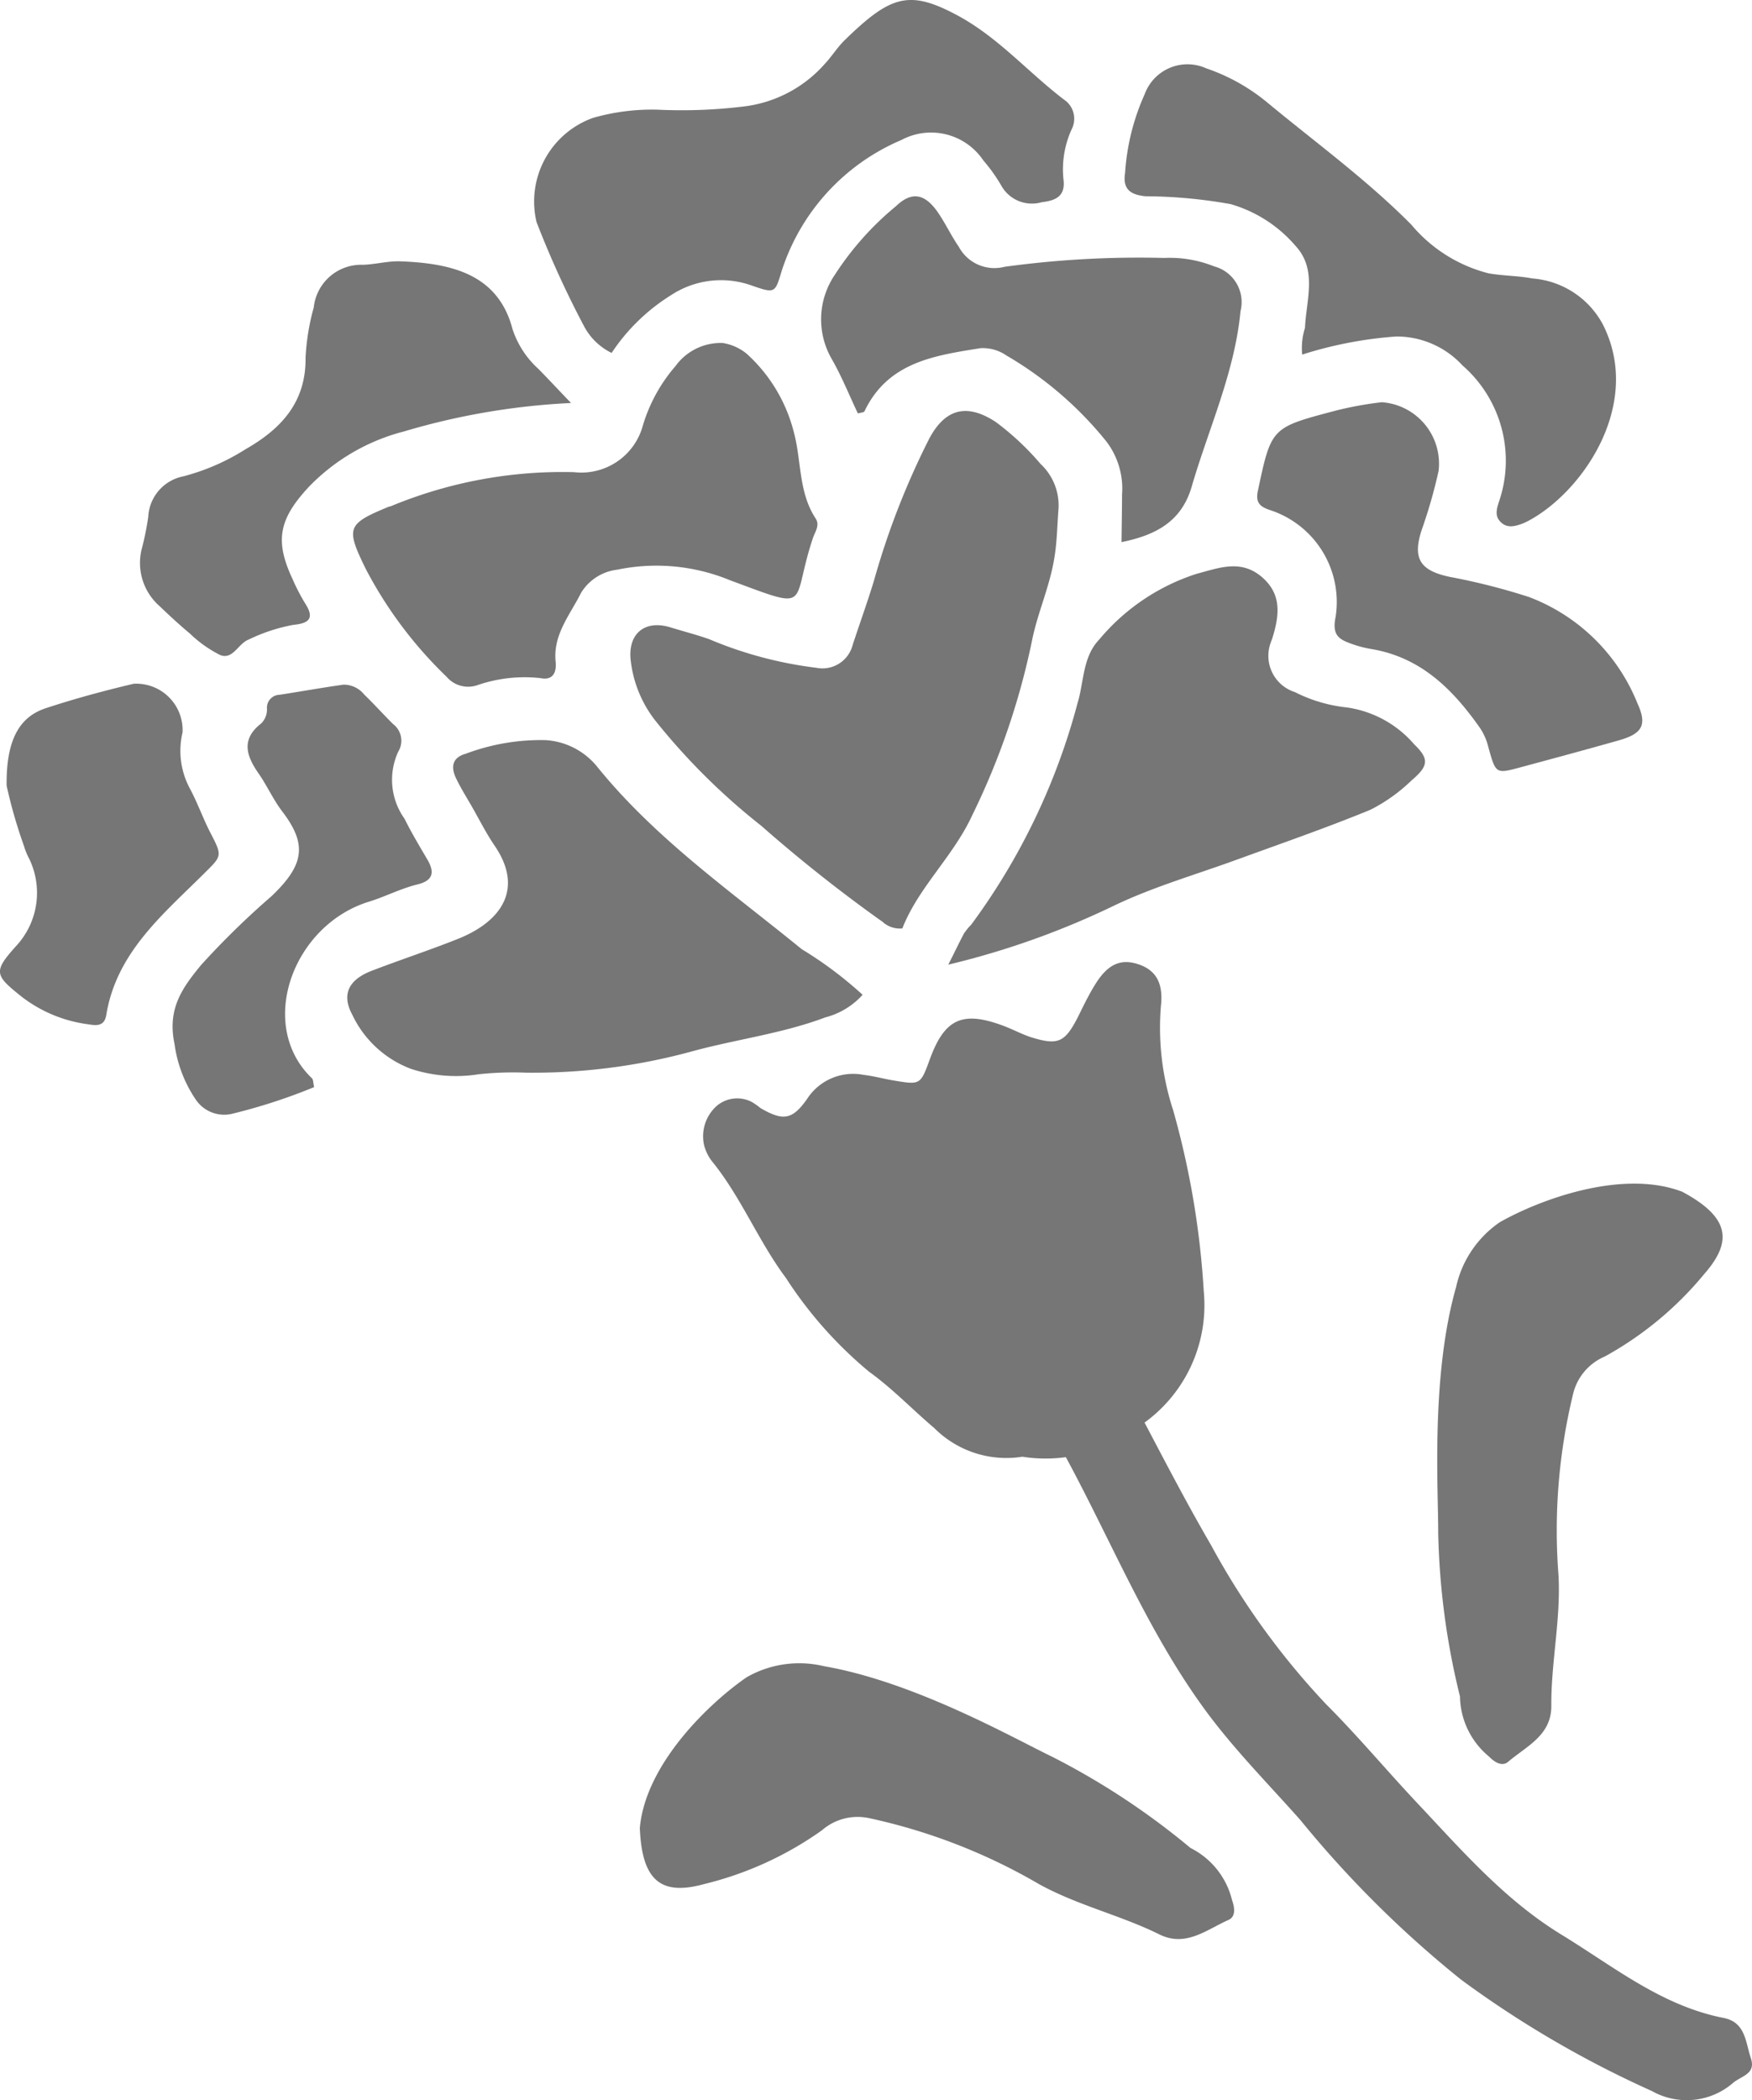 <svg xmlns="http://www.w3.org/2000/svg" xmlns:xlink="http://www.w3.org/1999/xlink" width="79.29" height="94.99" viewBox="0 0 79.29 94.99">
  <defs>
    <clipPath id="clip-path">
      <rect id="長方形_294" data-name="長方形 294" width="79.29" height="94.99" fill="none"/>
    </clipPath>
  </defs>
  <g id="グループ_380" data-name="グループ 380" transform="translate(0 0)">
    <g id="グループ_379" data-name="グループ 379" transform="translate(0 0)" clip-path="url(#clip-path)">
      <path id="パス_7" data-name="パス 7" d="M30.562,31.551c-1.929.728-3.984.985-5.964,1.519a27.326,27.326,0,0,1-7.582.985,14.734,14.734,0,0,0-2.158.072,6.534,6.534,0,0,1-3.055-.245,4.813,4.813,0,0,1-2.657-2.449c-.5-.925-.162-1.593.9-1.995,1.3-.5,2.618-.929,3.9-1.443,1.945-.779,2.979-2.254,1.642-4.208-.374-.548-.677-1.151-1.006-1.728-.255-.448-.532-.881-.751-1.346-.229-.49-.159-.916.449-1.084a9.646,9.646,0,0,1,3.614-.617,3.264,3.264,0,0,1,2.284,1.14c2.645,3.291,6.082,5.684,9.31,8.317a17.564,17.564,0,0,1,2.754,2.063,3.422,3.422,0,0,1-1.674,1.018" transform="translate(6.797 14.466)" fill="#767676" fill-rule="evenodd"/>
      <path id="パス_8" data-name="パス 8" d="M25.1,31.1a2.394,2.394,0,0,1,.292-.351A29.612,29.612,0,0,0,30.207,20.72c.294-.967.224-2.084.981-2.872A9.543,9.543,0,0,1,35.6,14.876c.973-.254,1.968-.666,2.918.122.971.809.811,1.8.492,2.83a.84.84,0,0,0-.055.144,1.72,1.72,0,0,0,1.085,2.255,6.745,6.745,0,0,0,2.347.694,4.934,4.934,0,0,1,3.052,1.667c.689.664.655.98-.113,1.63a7.579,7.579,0,0,1-1.866,1.332c-1.979.814-4.016,1.517-6.028,2.25-1.869.684-3.788,1.23-5.592,2.095a36.958,36.958,0,0,1-7.485,2.661c.326-.64.518-1.054.738-1.459" transform="translate(18.561 11.078)" fill="#767676" fill-rule="evenodd"/>
      <path id="パス_9" data-name="パス 9" d="M16.018,14.8a43.723,43.723,0,0,1-2.174-4.756A4.017,4.017,0,0,1,16.4,5.332a9.726,9.726,0,0,1,2.9-.372,23.125,23.125,0,0,0,3.857-.136A5.81,5.81,0,0,0,26.9,2.878c.315-.338.562-.744.893-1.064C29.87-.211,30.706-.47,32.871.684c1.9,1.015,3.267,2.645,4.949,3.9a1.044,1.044,0,0,1,.243,1.263A4.351,4.351,0,0,0,37.69,8.1c.106.789-.361.973-.985,1.047a1.587,1.587,0,0,1-1.839-.772,7.689,7.689,0,0,0-.807-1.126,2.848,2.848,0,0,0-3.7-.918,9.647,9.647,0,0,0-5.427,5.947c-.294.98-.3,1-1.329.645a4.119,4.119,0,0,0-3.683.435,8.811,8.811,0,0,0-2.678,2.606A2.794,2.794,0,0,1,16.018,14.8" transform="translate(10.438 0)" fill="#767676" fill-rule="evenodd"/>
      <path id="パス_10" data-name="パス 10" d="M26.88,9.293A7.12,7.12,0,0,1,29,12.782c.37,1.311.211,2.757,1,3.959.208.314-.023.606-.116.879-1.033,3.082.037,3.323-3.737,1.928a8.742,8.742,0,0,0-5.119-.486,2.226,2.226,0,0,0-1.639,1.045c-.5,1-1.281,1.894-1.152,3.127.049.509-.15.846-.689.733a6.571,6.571,0,0,0-2.879.328,1.283,1.283,0,0,1-1.374-.395,18.889,18.889,0,0,1-3.658-4.884c-.9-1.843-.849-2.019,1.027-2.793.048-.019.1-.023.15-.046a20.27,20.27,0,0,1,8.251-1.526,2.884,2.884,0,0,0,3.122-2.12A7.271,7.271,0,0,1,23.664,9.85,2.523,2.523,0,0,1,25.8,8.809a2.277,2.277,0,0,1,1.082.485" transform="translate(6.91 6.706)" fill="#767676" fill-rule="evenodd"/>
      <path id="パス_11" data-name="パス 11" d="M27.563,33.627a67.511,67.511,0,0,1-5.444-4.312,29.48,29.48,0,0,1-4.808-4.773,5.4,5.4,0,0,1-1.1-2.675c-.157-1.209.6-1.887,1.778-1.535.58.178,1.177.333,1.757.534a18.1,18.1,0,0,0,4.868,1.3,1.411,1.411,0,0,0,1.639-1.038c.319-.973.67-1.936.966-2.914a35.27,35.27,0,0,1,2.506-6.428c.74-1.376,1.728-1.573,3-.742a12.238,12.238,0,0,1,2.03,1.9,2.563,2.563,0,0,1,.809,2.083c-.056.71-.062,1.411-.178,2.128-.206,1.334-.781,2.546-1.031,3.848a33.119,33.119,0,0,1-2.685,7.818c-.858,1.873-2.444,3.274-3.17,5.134a1.157,1.157,0,0,1-.932-.335" transform="translate(12.337 8.041)" fill="#767676" fill-rule="evenodd"/>
      <path id="パス_12" data-name="パス 12" d="M37.05,13.556c.058-1.253.567-2.625-.432-3.7a6.089,6.089,0,0,0-2.93-1.884,22.319,22.319,0,0,0-3.841-.356c-.7-.062-1.057-.322-.939-1.059A10.271,10.271,0,0,1,29.794,3a2.063,2.063,0,0,1,2.793-1.168,8.736,8.736,0,0,1,2.687,1.485c2.217,1.841,4.558,3.533,6.593,5.589A6.717,6.717,0,0,0,45.352,11.1c.652.118,1.332.107,1.989.234A3.956,3.956,0,0,1,50.523,13.4c1.832,3.587-.874,7.561-3.351,8.891a2.74,2.74,0,0,1-.284.132c-.345.127-.7.226-1-.09-.259-.268-.155-.594-.069-.874a5.71,5.71,0,0,0-1.64-6.19,4.058,4.058,0,0,0-2.99-1.311,18.287,18.287,0,0,0-4.266.819,3.034,3.034,0,0,1,.13-1.221" transform="translate(22.01 1.262)" fill="#767676" fill-rule="evenodd"/>
      <path id="パス_13" data-name="パス 13" d="M15.439,14.431A9.155,9.155,0,0,0,11.248,16.9c-1.383,1.48-1.552,2.461-.747,4.181a9.038,9.038,0,0,0,.566,1.094c.442.678.183.909-.523.976a7.9,7.9,0,0,0-2.032.668c-.47.178-.708.923-1.283.7a5.524,5.524,0,0,1-1.373-.973c-.474-.393-.929-.816-1.374-1.242A2.593,2.593,0,0,1,3.7,19.628a13.32,13.32,0,0,0,.27-1.358A1.969,1.969,0,0,1,5.56,16.434a9.945,9.945,0,0,0,2.812-1.225c1.591-.907,2.743-2.114,2.717-4.137a10.47,10.47,0,0,1,.372-2.282,2.158,2.158,0,0,1,2.227-1.924c.564-.019,1.131-.176,1.686-.157,2.291.085,4.426.564,5.08,3.059a4.177,4.177,0,0,0,1.166,1.8c.426.43.832.87,1.484,1.549a31.8,31.8,0,0,0-7.665,1.318" transform="translate(2.739 5.112)" fill="#767676" fill-rule="evenodd"/>
      <path id="パス_14" data-name="パス 14" d="M40.5,13.434a22.724,22.724,0,0,1-.761,2.659c-.426,1.293-.092,1.847,1.265,2.134a29.052,29.052,0,0,1,3.582.909,8.541,8.541,0,0,1,4.921,4.831c.451.985.187,1.364-.874,1.662-1.484.419-2.965.819-4.451,1.219-1.1.294-1.094.284-1.431-.923a2.711,2.711,0,0,0-.365-.846c-1.23-1.753-2.675-3.207-4.916-3.586a5.074,5.074,0,0,1-.9-.234c-.569-.2-.9-.388-.733-1.205a4.371,4.371,0,0,0-2.941-4.84c-.453-.15-.694-.321-.576-.87.611-2.886.606-2.865,3.508-3.633a16.009,16.009,0,0,1,2.1-.384A2.786,2.786,0,0,1,40.5,13.434" transform="translate(24.606 7.867)" fill="#767676" fill-rule="evenodd"/>
      <path id="パス_15" data-name="パス 15" d="M7.084,37a1.551,1.551,0,0,1-1.619-.678,5.856,5.856,0,0,1-.943-2.479c-.333-1.58.319-2.514,1.2-3.582a37.02,37.02,0,0,1,3.182-3.108c1.526-1.45,1.614-2.375.474-3.862-.4-.53-.677-1.156-1.057-1.7-.557-.8-.795-1.542.118-2.254a.884.884,0,0,0,.264-.7.584.584,0,0,1,.571-.6c.966-.148,1.931-.324,2.9-.458a1.193,1.193,0,0,1,.937.455c.444.425.858.89,1.3,1.327A.943.943,0,0,1,14.65,20.6a3.031,3.031,0,0,0,.28,3.045c.315.638.68,1.24,1.036,1.85.312.537.3.937-.456,1.122s-1.443.548-2.178.775c-3.457,1.055-5.111,5.578-2.594,7.991.065.06.053.192.1.4A25.519,25.519,0,0,1,7.084,37" transform="translate(3.378 13.39)" fill="#767676" fill-rule="evenodd"/>
      <path id="パス_16" data-name="パス 16" d="M2.062,18.676c1.309-.433,2.65-.793,3.989-1.11a2.1,2.1,0,0,1,2.211,2.2A3.6,3.6,0,0,0,8.59,22.3c.34.633.583,1.318.907,1.958.594,1.142.553,1.08-.314,1.945-1.855,1.838-3.92,3.549-4.375,6.355-.088.518-.46.472-.823.411a6.237,6.237,0,0,1-2.967-1.218c-1.249-.992-1.348-1.14-.308-2.3a3.536,3.536,0,0,0,.541-4.107,2.953,2.953,0,0,1-.162-.428A22.238,22.238,0,0,1,.3,22.177c-.025-2.037.555-3.1,1.76-3.5" transform="translate(0 13.362)" fill="#767676" fill-rule="evenodd"/>
      <path id="パス_17" data-name="パス 17" d="M34.715,18.472a3.53,3.53,0,0,0-.7-2.326,16.4,16.4,0,0,0-4.539-3.908,1.87,1.87,0,0,0-1.177-.329c-2.079.333-4.181.629-5.244,2.851-.025.06-.18.062-.3.1-.393-.825-.735-1.686-1.191-2.476a3.582,3.582,0,0,1,.146-3.792,13.5,13.5,0,0,1,2.768-3.106c.719-.689,1.306-.56,1.88.254.349.5.611,1.07.964,1.58a1.829,1.829,0,0,0,2.072.907,44.641,44.641,0,0,1,7.219-.4,5.419,5.419,0,0,1,2.268.382,1.671,1.671,0,0,1,1.191,2.021c-.264,2.786-1.445,5.309-2.211,7.945-.47,1.614-1.679,2.2-3.175,2.506.009-.781.023-1.494.025-2.211" transform="translate(16.07 3.841)" fill="#767676" fill-rule="evenodd"/>
      <path id="パス_18" data-name="パス 18" d="M26.916,37.016c2.463,4.193,4.158,8.8,7.037,12.771,1.327,1.832,2.913,3.422,4.394,5.092a48.681,48.681,0,0,0,7.268,7.214,46.976,46.976,0,0,0,8.634,5.037,3.207,3.207,0,0,0,3.668-.361c.382-.329,1.055-.4.811-1.128s-.236-1.625-1.239-1.818c-2.8-.55-4.965-2.319-7.314-3.755C47.6,58.5,45.655,56.254,43.627,54.1c-1.39-1.477-2.692-3.038-4.127-4.472a34.266,34.266,0,0,1-5.2-7.189c-1.223-2.1-2.329-4.262-3.466-6.408Z" transform="translate(20.509 27.453)" fill="#767676" fill-rule="evenodd"/>
      <path id="パス_19" data-name="パス 19" d="M16.434,50.138c.088,2.421.966,3.1,2.909,2.564a15.527,15.527,0,0,0,5.333-2.433,2.461,2.461,0,0,1,2.153-.546,26.211,26.211,0,0,1,7.679,2.985c1.748.962,3.681,1.4,5.441,2.271,1.2.592,2.139-.22,3.124-.654.349-.153.277-.581.166-.888a3.587,3.587,0,0,0-1.882-2.368A33.452,33.452,0,0,0,35.13,46.96c-1.8-.867-6.246-3.4-10.36-4.114a4.791,4.791,0,0,0-3.5.5c-1.656,1.138-4.558,3.883-4.833,6.791" transform="translate(12.522 32.521)" fill="#767676" fill-rule="evenodd"/>
      <path id="パス_20" data-name="パス 20" d="M47.966,30.739c-2.736-1.02-6.472.4-8.218,1.392a4.8,4.8,0,0,0-1.979,2.934c-1.145,4.017-.805,9.12-.809,11.118a33.445,33.445,0,0,0,.985,7.4A3.591,3.591,0,0,0,39.258,56.3c.226.233.581.483.87.236.819-.7,1.959-1.189,1.951-2.527-.014-1.963.43-3.9.326-5.887a26.175,26.175,0,0,1,.657-8.213,2.462,2.462,0,0,1,1.431-1.7,15.519,15.519,0,0,0,4.512-3.741c1.33-1.515,1.1-2.6-1.04-3.735" transform="translate(28.129 23.153)" fill="#767676" fill-rule="evenodd"/>
      <path id="パス_21" data-name="パス 21" d="M28.482,45.745c-.976-.833-1.876-1.773-2.913-2.518a18.645,18.645,0,0,1-3.764-4.241c-1.228-1.642-2-3.589-3.283-5.2a2.014,2.014,0,0,1-.423-.816,1.837,1.837,0,0,1,.58-1.773,1.429,1.429,0,0,1,1.6-.162,3.551,3.551,0,0,1,.375.266c1.018.592,1.445.543,2.121-.433A2.479,2.479,0,0,1,25.327,29.8c.458.053.911.18,1.366.255,1.2.2,1.2.194,1.626-.967.67-1.832,1.478-2.2,3.33-1.508.43.16.844.389,1.283.527,1.188.361,1.494.218,2.07-.89.252-.509.493-1.018.793-1.5.585-.951,1.186-1.2,2.021-.9.722.263,1.075.821.96,1.857a11.99,11.99,0,0,0,.55,4.713,38.289,38.289,0,0,1,1.387,8.184,6.561,6.561,0,0,1-3.205,6.3,6.72,6.72,0,0,1-5,1.2,4.613,4.613,0,0,1-4.023-1.329" transform="translate(13.764 18.821)" fill="#767676" fill-rule="evenodd"/>
    </g>
  </g>
</svg>
